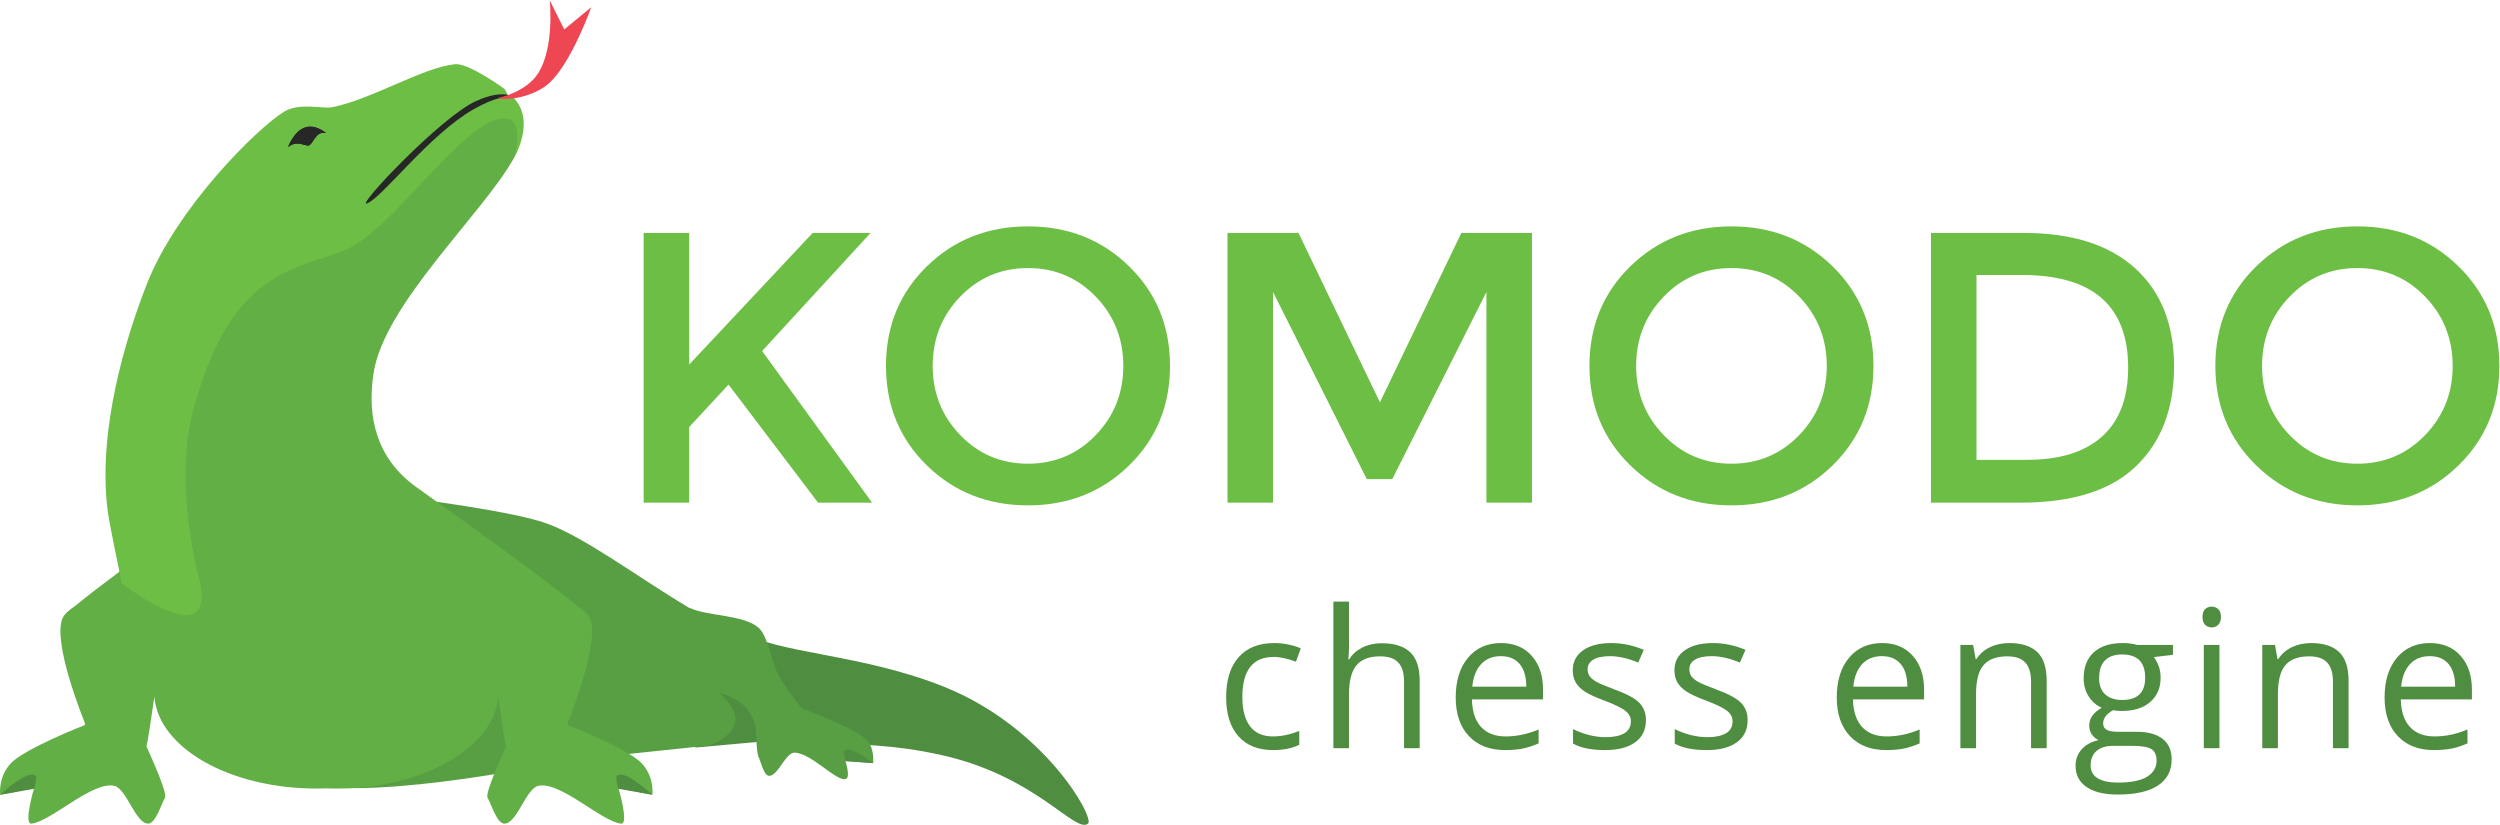 <svg height="181.656" viewBox="0 0 2590.787 854.665" width="550.492" xmlns="http://www.w3.org/2000/svg" xmlns:xlink="http://www.w3.org/1999/xlink"><clipPath id="a"><path d="m0 640.999h1943.086v-640.999h-1943.086z"/></clipPath><g transform="matrix(1.333 0 0 -1.333 0 854.665)"><path d="m0 0h35.4v-102.299l96 102.299h45l-84.299-91.799 85.5-117.9h-42l-69.601 91.799-30.6-33v-58.799h-35.4z" fill="#6dbe44" transform="translate(500.392 460.166)"/><g clip-path="url(#a)"><path d="m0 0c-14.302 14.799-31.852 22.201-52.65 22.201-20.803 0-38.354-7.402-52.651-22.201-14.301-14.803-21.449-32.752-21.449-53.85 0-21.103 7.148-39.05 21.449-53.849 14.297-14.803 31.848-22.201 52.651-22.201 20.798 0 38.348 7.398 52.65 22.201 14.297 14.799 21.449 32.746 21.449 53.849 0 21.098-7.152 39.047-21.449 53.85m25.949-131.25c-21.201-20.699-47.399-31.049-78.599-31.049-31.201 0-57.404 10.35-78.6 31.049-21.202 20.701-31.801 46.5-31.801 77.4 0 30.901 10.599 56.7 31.801 77.401 21.196 20.699 47.399 31.049 78.6 31.049 31.2 0 57.398-10.35 78.599-31.049 21.197-20.701 31.801-46.5 31.801-77.401 0-30.9-10.604-56.699-31.801-77.4" fill="#6dbe44" transform="translate(851.844 410.666)"/><path d="m0 0h-35.4v209.699h55.2l63.3-131.699 63.3 131.699h54.9v-209.699h-35.4v163.799l-73.2-145.5h-19.8l-72.9 145.5z" fill="#6dbe44" transform="translate(989.692 250.467)"/><path d="m0 0c-14.303 14.799-31.852 22.201-52.65 22.201-20.803 0-38.354-7.402-52.651-22.201-14.301-14.803-21.449-32.752-21.449-53.85 0-21.103 7.148-39.05 21.449-53.849 14.297-14.803 31.848-22.201 52.651-22.201 20.798 0 38.347 7.398 52.65 22.201 14.297 14.799 21.449 32.746 21.449 53.849 0 21.098-7.152 39.047-21.449 53.85m25.949-131.25c-21.201-20.699-47.4-31.049-78.599-31.049-31.202 0-57.405 10.35-78.6 31.049-21.203 20.701-31.801 46.5-31.801 77.4 0 30.901 10.598 56.7 31.801 77.401 21.195 20.699 47.398 31.049 78.6 31.049 31.199 0 57.398-10.35 78.599-31.049 21.197-20.701 31.801-46.5 31.801-77.401 0-30.9-10.604-56.699-31.801-77.4" fill="#6dbe44" transform="translate(1398.738 410.666)"/><path d="m0 0c0 48-27.502 72-82.5 72h-35.4v-143.701h39.3c25.397 0 44.85 6.047 58.35 18.15 13.5 12.1 20.25 29.949 20.25 53.551m5.4 77.25c20.198-18.301 30.299-43.754 30.299-76.35 0-32.601-9.801-58.402-29.398-77.4-19.604-19.004-49.604-28.5-90-28.5h-69.602v209.699h72c37.6 0 66.498-9.15 86.701-27.449" fill="#6dbe44" transform="translate(1654.486 355.467)"/><path d="m0 0c-14.301 14.799-31.852 22.201-52.65 22.201-20.803 0-38.354-7.402-52.651-22.201-14.301-14.803-21.449-32.752-21.449-53.85 0-21.103 7.148-39.05 21.449-53.849 14.297-14.803 31.848-22.201 52.651-22.201 20.798 0 38.349 7.398 52.65 22.201 14.297 14.799 21.449 32.746 21.449 53.849 0 21.098-7.152 39.047-21.449 53.85m25.949-131.25c-21.201-20.699-47.398-31.049-78.599-31.049-31.2 0-57.403 10.35-78.6 31.049-21.201 20.701-31.801 46.5-31.801 77.4 0 30.901 10.6 56.7 31.801 77.401 21.197 20.699 47.4 31.049 78.6 31.049 31.201 0 57.398-10.35 78.599-31.049 21.197-20.701 31.801-46.5 31.801-77.401 0-30.9-10.604-56.699-31.801-77.4" fill="#6dbe44" transform="translate(1885.336 410.666)"/><g fill="#4f8e40"><path d="m0 0c-11.622 0-20.618 3.576-26.99 10.73-6.372 7.153-9.558 17.273-9.558 30.359 0 13.428 3.234 23.804 9.705 31.128 6.469 7.324 15.685 10.986 27.649 10.986 3.856 0 7.714-.415 11.572-1.245 3.856-.831 6.885-1.807 9.082-2.93l-3.735-10.327c-2.686 1.073-5.616 1.965-8.789 2.674-3.175.707-5.982 1.062-8.423 1.062-16.309 0-24.463-10.401-24.463-31.202 0-9.863 1.989-17.431 5.969-22.705 3.979-5.273 9.875-7.91 17.688-7.91 6.689 0 13.55 1.44 20.581 4.321v-10.766c-5.372-2.783-12.134-4.175-20.288-4.175" transform="translate(989.786 58.12)"/><path d="m0 0v51.929c0 6.543-1.49 11.425-4.468 14.648-2.979 3.223-7.642 4.834-13.989 4.834-8.448 0-14.612-2.296-18.494-6.885s-5.822-12.11-5.822-22.558v-41.968h-12.159v113.965h12.159v-34.497c0-4.151-.196-7.593-.586-10.327h.732c2.392 3.856 5.797 6.896 10.217 9.119 4.419 2.22 9.46 3.332 15.125 3.332 9.814 0 17.175-2.332 22.082-6.994 4.908-4.664 7.361-12.075 7.361-22.23v-52.368z" transform="translate(1091.549 59.585)"/><path d="m0 0c-6.445 0-11.585-2.1-15.417-6.299-3.834-4.2-6.092-10.01-6.775-17.431h41.967c0 7.665-1.71 13.537-5.127 17.614-3.418 4.077-8.301 6.116-14.648 6.116m3.296-73.022c-11.865 0-21.229 3.613-28.088 10.839-6.861 7.226-10.291 17.26-10.291 30.103 0 12.938 3.186 23.218 9.558 30.835s14.929 11.426 25.671 11.426c10.059 0 18.018-3.309 23.877-9.924 5.86-6.617 8.79-15.345 8.79-26.185v-7.69h-55.298c.243-9.424 2.624-16.578 7.141-21.46 4.515-4.883 10.876-7.324 19.079-7.324 8.643 0 17.187 1.805 25.635 5.42v-10.84c-4.297-1.857-8.362-3.187-12.195-3.991-3.834-.807-8.459-1.209-13.879-1.209" transform="translate(1166.798 131.143)"/><path d="m0 0c0-7.471-2.783-13.232-8.35-17.285-5.566-4.054-13.379-6.079-23.437-6.079-10.646 0-18.946 1.684-24.902 5.053v11.28c3.856-1.953 7.994-3.491 12.414-4.615 4.419-1.124 8.679-1.684 12.781-1.684 6.347 0 11.23 1.013 14.648 3.04 3.417 2.025 5.127 5.114 5.127 9.265 0 3.124-1.355 5.797-4.065 8.02-2.71 2.221-7.996 4.845-15.857 7.873-7.47 2.783-12.78 5.212-15.93 7.287-3.149 2.075-5.493 4.432-7.031 7.069-1.538 2.636-2.307 5.786-2.307 9.448 0 6.543 2.66 11.706 7.983 15.491 5.322 3.783 12.622 5.676 21.9 5.676 8.642 0 17.089-1.758 25.341-5.274l-4.321-9.887c-8.057 3.32-15.357 4.98-21.899 4.98-5.762 0-10.108-.904-13.037-2.71-2.93-1.806-4.395-4.297-4.395-7.47 0-2.15.549-3.981 1.648-5.494s2.868-2.955 5.31-4.321c2.441-1.367 7.129-3.345 14.063-5.933 9.521-3.467 15.954-6.958 19.299-10.473 3.344-3.516 5.017-7.936 5.017-13.257" transform="translate(1279.62 81.484)"/><path d="m0 0c0-7.471-2.783-13.232-8.35-17.285-5.566-4.054-13.379-6.079-23.437-6.079-10.646 0-18.946 1.684-24.902 5.053v11.28c3.856-1.953 7.994-3.491 12.414-4.615 4.419-1.124 8.679-1.684 12.781-1.684 6.347 0 11.23 1.013 14.648 3.04 3.417 2.025 5.127 5.114 5.127 9.265 0 3.124-1.355 5.797-4.065 8.02-2.71 2.221-7.996 4.845-15.857 7.873-7.47 2.783-12.78 5.212-15.93 7.287-3.149 2.075-5.493 4.432-7.031 7.069-1.538 2.636-2.307 5.786-2.307 9.448 0 6.543 2.66 11.706 7.983 15.491 5.322 3.783 12.622 5.676 21.9 5.676 8.642 0 17.089-1.758 25.341-5.274l-4.321-9.887c-8.057 3.32-15.357 4.98-21.899 4.98-5.762 0-10.108-.904-13.037-2.71-2.93-1.806-4.395-4.297-4.395-7.47 0-2.15.549-3.981 1.648-5.494s2.868-2.955 5.31-4.321c2.441-1.367 7.129-3.345 14.063-5.933 9.521-3.467 15.954-6.958 19.299-10.473 3.344-3.516 5.017-7.936 5.017-13.257" transform="translate(1358.678 81.484)"/><path d="m0 0c-6.445 0-11.585-2.1-15.417-6.299-3.834-4.2-6.092-10.01-6.775-17.431h41.967c0 7.665-1.71 13.537-5.127 17.614-3.418 4.077-8.301 6.116-14.648 6.116m3.296-73.022c-11.865 0-21.229 3.613-28.088 10.839-6.861 7.226-10.291 17.26-10.291 30.103 0 12.938 3.186 23.218 9.558 30.835s14.929 11.426 25.671 11.426c10.059 0 18.018-3.309 23.877-9.924 5.86-6.617 8.79-15.345 8.79-26.185v-7.69h-55.298c.243-9.424 2.624-16.578 7.141-21.46 4.515-4.883 10.876-7.324 19.079-7.324 8.643 0 17.187 1.805 25.635 5.42v-10.84c-4.297-1.857-8.362-3.187-12.195-3.991-3.834-.807-8.459-1.209-13.879-1.209" transform="translate(1463.033 131.143)"/><path d="m0 0v51.929c0 6.543-1.49 11.425-4.468 14.648-2.979 3.223-7.642 4.834-13.989 4.834-8.399 0-14.551-2.27-18.457-6.811-3.907-4.541-5.859-12.037-5.859-22.486v-42.114h-12.159v80.273h9.888l1.978-10.986h.586c2.49 3.955 5.98 7.019 10.473 9.192 4.492 2.172 9.496 3.259 15.015 3.259 9.668 0 16.943-2.332 21.826-6.994 4.882-4.664 7.324-12.122 7.324-22.376v-52.368z" transform="translate(1579.005 59.585)"/><path d="m0 0c0-5.615 1.586-9.863 4.761-12.744 3.173-2.882 7.592-4.321 13.257-4.321 11.865 0 17.797 5.76 17.797 17.285 0 12.059-6.005 18.091-18.017 18.091-5.713 0-10.108-1.539-13.184-4.615s-4.614-7.642-4.614-13.696m-6.592-68.042c0-4.346 1.831-7.642 5.493-9.888 3.662-2.245 8.911-3.369 15.747-3.369 10.205 0 17.762 1.527 22.669 4.577 4.907 3.053 7.361 7.191 7.361 12.415 0 4.347-1.344 7.361-4.029 9.046-2.686 1.684-7.739 2.527-15.161 2.527h-14.575c-5.518 0-9.814-1.319-12.891-3.955-3.076-2.637-4.614-6.42-4.614-11.353m64.014 93.75v-7.69l-14.868-1.758c1.366-1.71 2.587-3.944 3.662-6.702 1.073-2.759 1.611-5.871 1.611-9.338 0-7.863-2.686-14.136-8.056-18.824-5.373-4.687-12.745-7.031-22.12-7.031-2.393 0-4.639.195-6.738.586-5.176-2.735-7.764-6.178-7.764-10.327 0-2.197.903-3.821 2.71-4.871 1.806-1.05 4.908-1.574 9.302-1.574h14.209c8.691 0 15.368-1.831 20.032-5.493 4.662-3.663 6.994-8.984 6.994-15.967 0-8.887-3.564-15.661-10.693-20.325-7.13-4.663-17.53-6.995-31.201-6.995-10.499 0-18.592 1.954-24.28 5.86-5.689 3.907-8.533 9.424-8.533 16.553 0 4.882 1.562 9.107 4.688 12.67 3.124 3.564 7.519 5.981 13.184 7.251-2.051.927-3.772 2.369-5.164 4.322-1.392 1.952-2.087 4.222-2.087 6.811 0 2.93.78 5.493 2.343 7.691 1.562 2.197 4.029 4.321 7.398 6.372-4.151 1.709-7.533 4.614-10.144 8.716-2.613 4.101-3.919 8.789-3.919 14.062 0 8.789 2.637 15.564 7.91 20.325 5.274 4.76 12.745 7.141 22.413 7.141 4.198 0 7.983-.488 11.352-1.465z" transform="translate(1631.915 114.15)"/><path d="m1725.475 59.585h-12.158v80.273h12.158zm-13.184 102.026c0 2.784.683 4.822 2.051 6.117 1.366 1.293 3.076 1.94 5.127 1.94 1.952 0 3.636-.659 5.053-1.978 1.416-1.318 2.124-3.344 2.124-6.079s-.708-4.773-2.124-6.116c-1.417-1.343-3.101-2.014-5.053-2.014-2.051 0-3.761.671-5.127 2.014-1.368 1.343-2.051 3.381-2.051 6.116"/><path d="m0 0v51.929c0 6.543-1.49 11.425-4.468 14.648-2.979 3.223-7.642 4.834-13.989 4.834-8.399 0-14.551-2.27-18.457-6.811-3.907-4.541-5.859-12.037-5.859-22.486v-42.114h-12.159v80.273h9.888l1.978-10.986h.586c2.49 3.955 5.98 7.019 10.473 9.192 4.492 2.172 9.496 3.259 15.015 3.259 9.668 0 16.943-2.332 21.826-6.994 4.882-4.664 7.324-12.122 7.324-22.376v-52.368z" transform="translate(1813.688 59.585)"/><path d="m0 0c-6.445 0-11.585-2.1-15.417-6.299-3.834-4.2-6.092-10.01-6.775-17.431h41.967c0 7.665-1.71 13.537-5.127 17.614-3.418 4.077-8.301 6.116-14.648 6.116m3.296-73.022c-11.865 0-21.229 3.613-28.088 10.839-6.861 7.226-10.291 17.26-10.291 30.103 0 12.938 3.186 23.218 9.558 30.835s14.929 11.426 25.671 11.426c10.059 0 18.018-3.309 23.877-9.924 5.86-6.617 8.79-15.345 8.79-26.185v-7.69h-55.298c.243-9.424 2.624-16.578 7.141-21.46 4.515-4.883 10.876-7.324 19.079-7.324 8.643 0 17.187 1.805 25.635 5.42v-10.84c-4.297-1.857-8.362-3.187-12.195-3.991-3.834-.807-8.459-1.209-13.879-1.209" transform="translate(1888.937 131.143)"/><path d="m0 0-70.688-6.383v45.379h70.688z" transform="translate(611.262 66.478)"/><path d="m0 0c-10.49 7.71 35.732-69.457 35.732-69.457s11.242-5.012 21.411-16.112c35.813-2.712 59.76-2.071 96.897-10.35 73.796-16.453 103.792-61.285 113.85-53.289 5.435 4.317-33.271 74.341-110.738 105.911-65.013 26.488-134.416 26.612-157.152 43.297" transform="translate(577.973 150.154)"/></g><path d="m0 0c-7.676 9.09-51.072 25.229-51.072 25.229s-14.044 16.961-19.53 28.768c-3.807 8.194-7.098 27.225-13.634 33.468-11.118 10.62-40.003 9.255-53.913 15.811-.29.136-.682.208-1.157.232.077.038.155.07.227.1-40.439 24.131-83.124 56.532-112.877 66.236-40.6 13.232-168.226 26.532-168.226 26.532l-.606-231.385 298.172 31.444s19.938 7.152 19.938 20.123c0 10.174-12.757 20.82-12.757 20.82s5.59-1.174 12.377-4.871c14.473-7.886 16.187-22.535 16.187-22.535s.508-19.447 2.167-22.545c1.662-3.098 3.907-14.404 8.09-14.652 6.87-.407 12.956 18.134 19.846 18.015 13.409-.234 33.651-23.85 40.275-20.259 3.146 1.704-.625 13.724-.625 13.724l21.493-1.604s1.24 10.698-4.375 17.349" fill="#589f44" transform="translate(674.446 65.331)"/><path d="m0 0s-162.001-32.146-192.585-3.992c-25.545 23.515 26.875 129.143 26.875 129.143h165.71z" fill="#589f44" transform="translate(410.788 44.057)"/><path d="m0 0c-11.245 11.523-57.277 29.481-57.277 29.481.07 1.244.128 2.033.128 2.033s25.558 62.136 17.17 81.08c-1.417 3.195-5.258 6.56-10.154 9.788-8.093 6.726-20.272 16.062-33.972 26.276.049.234.099.468.15.708h-1.1c-34.155 25.438-77.285 56.024-90.133 65.265-30.411 21.876-38.402 53.874-32.998 88.58 8.371 53.727 84.778 123.605 108.831 166.645 7.162 12.816 19.496 61.076-37.603 45.105-125.997-35.246-199.594-140.404-216.181-190.639-17.595-53.288-32.469-160.735-32.469-160.735-6.566-4.805-13.07-9.598-19.278-14.221h-1.1c.051-.24.101-.474.15-.708-13.699-10.214-25.881-19.552-33.974-26.277-4.894-3.228-8.734-6.593-10.151-9.787-8.389-18.944 17.169-81.08 17.169-81.08s.059-.789.129-2.033c0 0-46.033-17.958-57.277-29.481-10.328-10.589-8.581-24.743-8.581-24.743l26.422 5.257s-8.46-28.381-2.06-27.674c15.31 1.666 47.278 33.177 64.346 29.376 9.625-2.145 16.453-29.21 26.31-29.376 5.99-.102 10.435 15.806 13.131 20.043 2.196 3.44-11.141 32.765-14.428 40.118.679.189 5.344 32.803 6.158 38.53 3.17-39.764 58.449-71.425 126.18-71.425 2.515 0 5.013.045 7.492.131 2.478-.086 4.976-.131 7.491-.131 67.731 0 123.01 31.661 126.18 71.425.814-5.727 5.479-38.341 6.158-38.53-3.286-7.353-16.624-36.678-14.428-40.118 2.696-4.237 7.142-20.145 13.131-20.043 9.858.166 16.685 27.231 26.31 29.376 17.068 3.801 49.036-27.71 64.347-29.376 6.399-.707-2.061 27.674-2.061 27.674l26.423-5.257s1.746 14.154-8.581 24.743" fill="#61af45" transform="translate(498.633 48.106)"/><path d="m0 0c-.002.01-.005.021-.007.032.003-.013.004-.02.007-.032" fill="#6dbe44" transform="translate(94.745 187.673)"/><path d="m0 0c-.007.035-.016.072-.023.108.007-.036.016-.073.023-.108" fill="#6dbe44" transform="translate(94.369 189.406)"/><path d="m0 0c-.008.037-.017.077-.026.119.009-.045.018-.08.026-.119" fill="#6dbe44" transform="translate(94.682 187.961)"/><path d="m0 0c-.001.005-.002.01-.003.016.002-.009.002-.01.003-.016" fill="#6dbe44" transform="translate(94.761 187.596)"/><path d="m0 0c-1.018 1.069-4.506 2.254-4.506 2.254l-2.423 4.56s-27.768 20.392-38.554 19.379c-24.652-2.306-65.243-27.477-95.52-33.428-7.683-1.511-25.505 3.957-37.742-3.63-20.79-12.894-83.114-74.412-106.452-133.859-16.249-41.411-38.249-113.023-30.565-175.305 1.252-10.132 8.287-43.921 11.162-57.519 0 0 79.686-61.259 58.422 9.861-.016.052.023-.107.034-.161-6.807 31.591-15.112 81.392-2.313 127.717 33.871 122.624 94.842 104.067 129.719 128.716 34.629 24.481 80.48 90.993 108.322 95.221 21.733 3.299 10.336-31.002 10.336-31.002s17.717 28.682.08 47.196" fill="#6dbe44" transform="translate(399.357 565.159)"/><path d="m0 0c-14.875 11.357-24.412 1.605-29.678-10.837 6.1 4.751 10.543 1.942 15.046 1.168 4.496-.769 5.506 11.911 14.632 9.669" fill="#231f20" transform="translate(253.614 537.78)"/><path d="m0 0c-14.875 11.357-24.412 1.605-29.678-10.837 6.1 4.751 10.543 1.942 15.046 1.168 4.496-.769 5.506 11.911 14.632 9.669" fill="#262726" transform="translate(253.614 537.78)"/><path d="m0 0s2.474 8.519 1.123 9.993c-5.51 6.004-27.578-14.679-27.578-14.679" fill="#4f8e40" transform="translate(26.566 28.049)"/><path d="m0 0s-2.474 8.519-1.123 9.993c5.51 6.004 27.578-14.679 27.578-14.679" fill="#4f8e40" transform="translate(480.687 28.049)"/><path d="m0 0s-1.979 6.816-.898 7.996c4.409 4.804 22.387-9.576 22.387-9.576" fill="#4f8e40" transform="translate(657.332 49.562)"/><path d="m0 0c-27.022-12.062-93.882-82.865-84.837-79.614 11.871 4.265 48.627 53.876 83.301 73.45 17.251 9.738 26.277 10.166 30.856 8.742 0 0-6.593 7.567-29.32-2.578" fill="#262726" transform="translate(370.056 562.667)"/><path d="m0 0c17.271 15.843 32.555 58.866 32.555 58.866l-20.981-17.254-11.281 22.621s3.765-35.904-8.654-56.137c-9.449-15.398-30.721-19.492-30.721-19.492l-.91-.591c11.334-2.08 30.104 2.918 39.992 11.987" fill="#ee4753" transform="translate(427.094 576.766)"/></g></g></svg>
